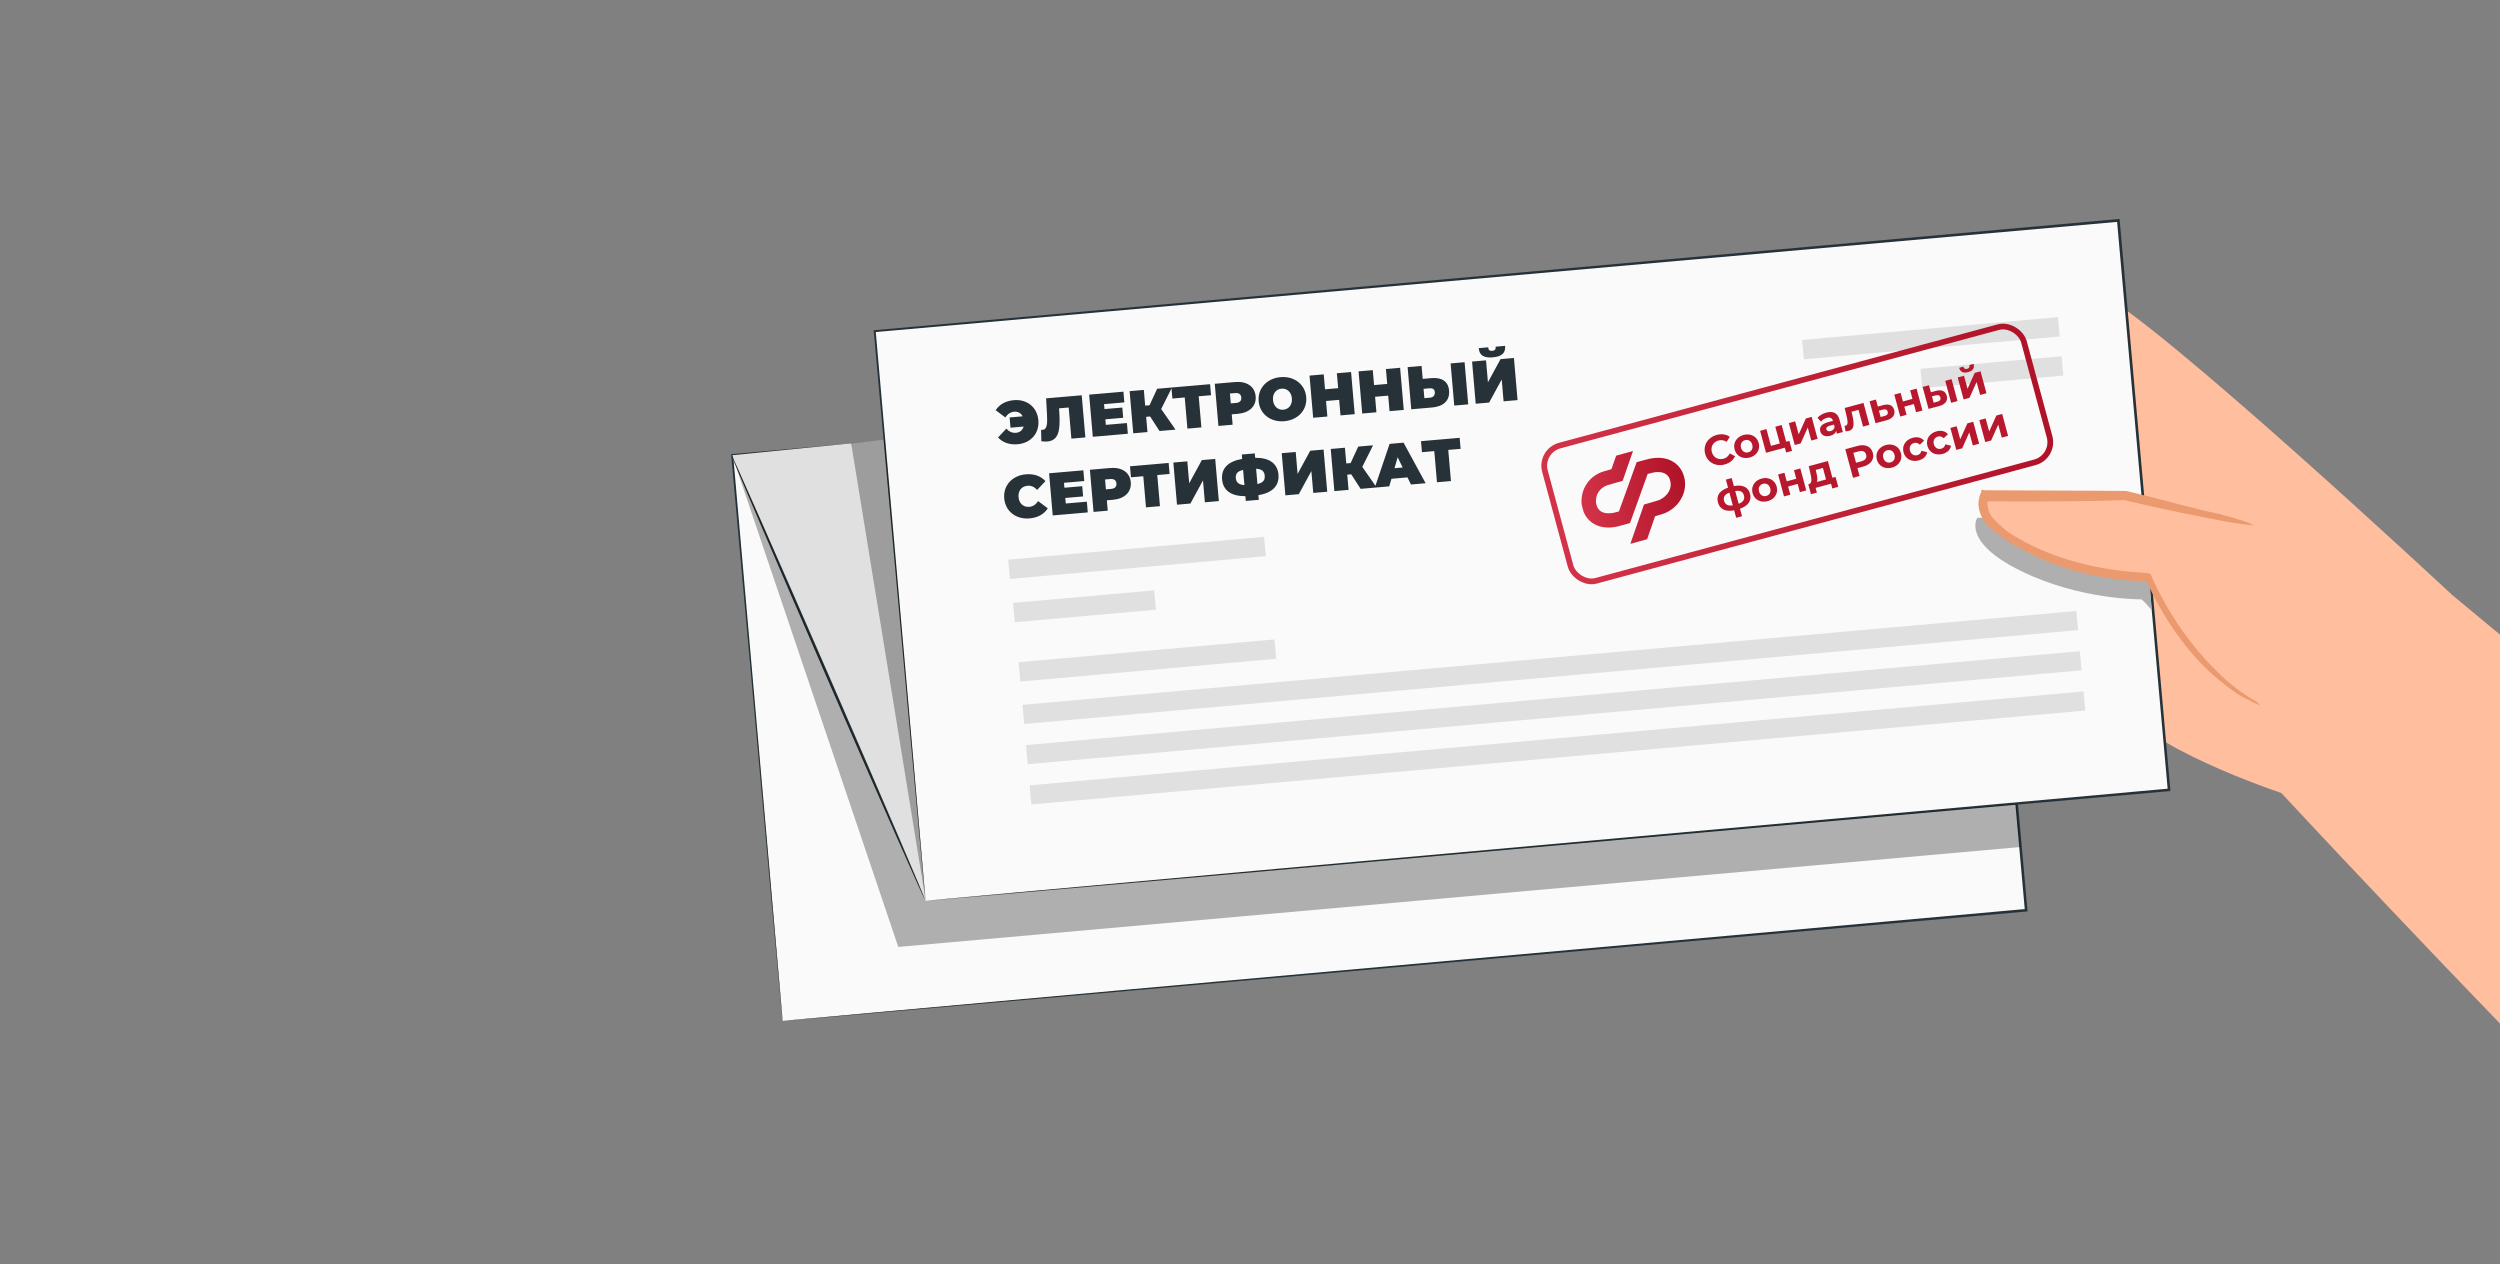<svg width="267" height="135" viewBox="0 0 267 135" fill="none" xmlns="http://www.w3.org/2000/svg">
<rect x="0" y="0" width="267" height="135" fill="#808080" stroke="none"/>
<path d="M204.226 33.732C204.226 33.732 216.345 30.426 224.134 31.265C230.178 34 261.791 63.446 261.791 63.446L244.531 85C244.531 85 230.567 80.454 227.343 76.08C224.118 71.707 219.597 70.48 219.597 70.48C219.597 70.48 218.509 76.9 214.116 75.018C209.591 72.941 201.791 70.221 204.45 63.6C204.45 63.6 201.039 61.911 202.134 57.194C202.134 57.194 198.268 56.096 200.534 49.737C202.801 43.379 209.252 35.63 221.708 40.623C222.363 40.751 223.407 39.765 222.357 39.049L204.738 39.751C204.606 39.555 195.598 36.972 204.226 33.732Z" fill="#FFBE9D"/>
<path d="M208.972 50.91C209.168 50.778 210.873 51.622 213.497 52.987C214.874 53.767 216.448 54.416 218.22 55.783C218.943 56.435 219.929 57.479 220 58.853C220.07 60.228 219.094 61.737 217.983 62.199C215.369 63.388 213.009 62.415 211.108 61.702C209.207 60.989 207.306 60.276 206.06 59.692C203.109 58.263 201.795 57.156 201.86 56.828C202.056 56.696 203.565 57.672 206.58 58.774C208.022 59.227 209.727 60.071 211.692 60.456C212.675 60.649 213.593 61.169 214.772 61.23C215.755 61.422 216.801 61.288 217.717 60.957C218.5 60.43 219.152 59.707 219.149 58.856C219.145 58.005 218.487 57.026 217.896 56.57C216.255 55.398 214.55 54.554 213.368 53.642C210.417 52.213 208.776 51.041 208.972 50.91Z" fill="#EB996E"/>
<path d="M216.434 48.475C216.37 48.803 214.537 48.613 212.706 49.275C210.876 49.937 209.768 51.25 209.441 51.186C209.113 51.122 209.89 48.893 212.244 48.164C214.793 47.303 216.826 48.212 216.434 48.475Z" fill="#EB996E"/>
<path d="M217.199 61.87C217.199 61.87 217.526 61.934 217.789 62.326C218.053 62.718 218.056 63.569 218.059 64.419C218.063 65.27 217.674 66.385 216.63 67.371C215.587 68.356 213.885 68.363 212.639 67.779C210.279 66.806 208.182 66.225 206.673 65.249C205.295 64.468 204.441 63.621 204.441 63.621C204.637 63.489 205.423 63.813 206.997 64.462C208.57 65.11 210.667 65.692 213.028 66.664C214.142 67.053 215.32 67.114 215.776 66.523C216.56 65.996 216.884 65.209 217.012 64.554C217.205 63.572 217.465 63.113 217.202 62.721C217.33 62.066 217.199 61.87 217.199 61.87Z" fill="#EB996E"/>
<path d="M215.81 67.045C215.679 66.849 216.398 66.65 217.317 67.17C218.103 67.495 219.089 68.538 219.552 69.649C220.277 71.152 219.693 72.398 219.237 72.989C218.913 73.775 218.325 74.171 218.194 73.975C218.062 73.779 218.126 73.451 218.45 72.664C218.579 72.009 218.967 70.895 218.441 70.112C217.978 69.001 217.451 68.217 216.861 67.761C216.401 67.501 215.942 67.241 215.81 67.045Z" fill="#EB996E"/>
<path d="M225.395 44.945C225.199 45.076 223.822 44.296 223.292 42.662C222.566 41.159 222.691 39.653 223.083 39.39C223.41 39.454 223.873 40.565 224.467 41.872C224.997 43.506 225.787 44.681 225.395 44.945Z" fill="#EB996E"/>
<path d="M211.027 36.766L78.211 48.598L83.595 109.037L216.412 97.205L211.027 36.766Z" fill="#FAFAFA"/>
<path d="M83.575 109.04C83.575 109.04 83.537 108.687 83.47 107.986C83.405 107.28 83.308 106.236 83.181 104.869C82.931 102.118 82.561 98.069 82.086 92.856C81.141 82.403 79.776 67.285 78.09 48.61L78.08 48.505L78.185 48.496C112.569 45.424 159.422 41.239 210.989 36.632L210.999 36.631L211.143 36.618L211.156 36.763C213.045 58.01 214.863 78.454 216.53 97.203L216.542 97.34L216.405 97.352C177.727 100.769 144.506 103.704 120.95 105.786C109.188 106.816 99.84 107.636 93.428 108.198C90.231 108.475 87.766 108.689 86.097 108.834C85.268 108.904 84.638 108.957 84.211 108.993C83.787 109.027 83.575 109.04 83.575 109.04C83.575 109.04 83.797 109.015 84.225 108.974C84.656 108.934 85.291 108.874 86.126 108.796C87.801 108.643 90.274 108.417 93.483 108.124C99.901 107.543 109.257 106.698 121.029 105.633C144.559 103.522 177.744 100.545 216.38 97.078L216.256 97.227C214.584 78.479 212.762 58.034 210.867 36.788L211.024 36.919L211.015 36.92C159.444 41.496 112.589 45.654 78.203 48.705L78.298 48.591C79.935 67.243 81.26 82.343 82.176 92.783C82.63 98.008 82.983 102.067 83.222 104.824C83.34 106.2 83.43 107.251 83.49 107.962C83.55 108.672 83.575 109.04 83.575 109.04Z" fill="#263238"/>
<path d="M100.615 46.374L78.203 48.619L98.86 96.229L100.615 46.374Z" fill="#E0E0E0"/>
<path d="M98.859 96.212L231.673 84.359L226.259 23.544L93.442 35.37L98.859 96.212Z" fill="#FAFAFA"/>
<path d="M98.838 96.209C98.838 96.209 98.799 95.854 98.732 95.148C98.667 94.437 98.569 93.386 98.442 92.009C98.189 89.24 97.817 85.164 97.339 79.916C96.389 69.393 95.014 54.175 93.316 35.377L93.307 35.272L93.412 35.263C127.822 32.189 174.662 28.004 226.202 23.4L226.225 23.398L226.369 23.385L226.382 23.529C228.283 44.913 230.113 65.485 231.79 84.345L231.802 84.482L231.665 84.494C192.979 87.92 159.759 90.861 136.206 92.947C124.445 93.98 115.098 94.802 108.688 95.365C105.491 95.642 103.027 95.856 101.358 96.001C100.53 96.072 99.899 96.125 99.472 96.162C99.049 96.196 98.838 96.209 98.838 96.209C98.838 96.209 99.06 96.184 99.487 96.142C99.918 96.102 100.553 96.043 101.388 95.965C103.063 95.811 105.535 95.585 108.743 95.291C115.159 94.71 124.514 93.862 136.285 92.796C159.813 90.68 192.997 87.695 231.641 84.221L231.516 84.369C229.835 65.509 228.001 44.938 226.094 23.555L226.251 23.686L226.228 23.688C174.685 28.262 127.843 32.419 93.43 35.472L93.525 35.358C95.173 54.134 96.507 69.334 97.43 79.844C97.887 85.105 98.242 89.19 98.483 91.965C98.601 93.352 98.691 94.409 98.753 95.125C98.812 95.838 98.838 96.209 98.838 96.209Z" fill="#263238"/>
<path d="M78.126 48.627C78.199 48.595 82.899 59.228 88.622 72.374C94.347 85.523 98.927 96.206 98.854 96.238C98.781 96.27 94.082 85.639 88.357 72.489C82.634 59.344 78.053 48.659 78.126 48.627Z" fill="#263238"/>
<g opacity="0.3">
<path d="M98.845 96.218L215.373 85.842L215.784 90.461L95.936 101.132L78.188 48.609L98.845 96.218Z" fill="black"/>
</g>
<g opacity="0.3">
<path d="M90.901 47.329L98.871 96.215L94.49 47.01L90.901 47.329Z" fill="black"/>
</g>
<path d="M192.649 38.371L219.977 35.937L219.793 33.871L192.465 36.306L192.649 38.371Z" fill="#E0E0E0"/>
<path d="M205.287 41.454L220.359 40.111L220.175 38.046L205.103 39.389L205.287 41.454Z" fill="#E0E0E0"/>
<path d="M107.86 61.834L135.188 59.399L135.004 57.334L107.676 59.769L107.86 61.834Z" fill="#E0E0E0"/>
<path d="M108.969 72.789L136.297 70.355L136.113 68.289L108.785 70.724L108.969 72.789Z" fill="#E0E0E0"/>
<path d="M109.385 77.321L221.937 67.294L221.755 65.251L109.203 75.278L109.385 77.321Z" fill="#E0E0E0"/>
<path d="M109.76 81.617L222.313 71.59L222.131 69.547L109.578 79.574L109.76 81.617Z" fill="#E0E0E0"/>
<path d="M110.15 85.915L222.703 75.888L222.521 73.845L109.968 83.872L110.15 85.915Z" fill="#E0E0E0"/>
<path d="M108.381 66.456L123.453 65.113L123.269 63.048L108.197 64.391L108.381 66.456Z" fill="#E0E0E0"/>
<path d="M108.282 42.737C109.697 42.615 110.778 43.5 110.897 44.883C111.016 46.266 110.103 47.323 108.688 47.445C107.807 47.521 107.085 47.26 106.591 46.719L107.476 45.781C107.768 46.093 108.1 46.258 108.505 46.223C108.93 46.187 109.213 45.942 109.322 45.557L107.92 45.678L107.826 44.584L109.221 44.464C109.043 44.123 108.722 43.937 108.311 43.972C107.906 44.007 107.607 44.227 107.372 44.585L106.34 43.812C106.734 43.195 107.401 42.813 108.282 42.737ZM111.726 42.544L115.527 42.215L115.916 46.717L114.424 46.846L114.137 43.521L113.108 43.61L113.14 44.132C113.238 45.873 113.106 47.044 111.865 47.151C111.678 47.168 111.457 47.161 111.214 47.123L111.187 45.901C111.246 45.909 111.304 45.91 111.355 45.906C111.857 45.863 111.863 45.182 111.82 44.304L111.726 42.544ZM118.104 45.375L120.355 45.181L120.454 46.325L116.711 46.649L116.322 42.147L119.982 41.831L120.081 42.975L117.913 43.163L117.959 43.69L119.863 43.526L119.957 44.619L118.053 44.783L118.104 45.375ZM125.164 41.383L124.015 43.685L125.546 45.886L123.836 46.033L122.833 44.481L122.409 44.517L122.549 46.145L121.031 46.276L120.643 41.774L122.161 41.642L122.305 43.321L122.769 43.281L123.582 41.52L125.164 41.383ZM129.238 41.031L129.339 42.208L128.021 42.322L128.308 45.647L126.816 45.776L126.529 42.451L125.21 42.565L125.109 41.388L129.238 41.031ZM131.906 40.801C133.16 40.693 134.014 41.28 134.104 42.322C134.194 43.364 133.453 44.089 132.199 44.197L131.549 44.253L131.645 45.359L130.127 45.49L129.738 40.988L131.906 40.801ZM132.001 43.035C132.419 42.998 132.602 42.782 132.573 42.454C132.545 42.126 132.328 41.944 131.91 41.98L131.357 42.028L131.448 43.082L132.001 43.035ZM137.168 44.986C135.701 45.113 134.542 44.215 134.424 42.851C134.306 41.488 135.295 40.405 136.761 40.278C138.227 40.151 139.387 41.049 139.505 42.413C139.623 43.776 138.634 44.859 137.168 44.986ZM137.062 43.758C137.621 43.709 138.035 43.246 137.974 42.545C137.914 41.844 137.427 41.458 136.867 41.507C136.308 41.555 135.894 42.018 135.955 42.719C136.015 43.42 136.502 43.806 137.062 43.758ZM142.777 39.862L144.294 39.731L144.683 44.233L143.165 44.364L143.022 42.705L141.62 42.826L141.763 44.485L140.245 44.617L139.857 40.114L141.375 39.983L141.512 41.578L142.914 41.457L142.777 39.862ZM148.015 39.41L149.533 39.279L149.921 43.781L148.404 43.912L148.26 42.253L146.858 42.374L147.002 44.033L145.484 44.164L145.095 39.662L146.613 39.531L146.751 41.126L148.153 41.005L148.015 39.41ZM152.877 40.383C153.977 40.288 154.675 40.72 154.761 41.717C154.854 42.791 154.144 43.416 152.954 43.519L150.722 43.712L150.333 39.21L151.825 39.081L151.945 40.464L152.877 40.383ZM155.314 43.315L154.925 38.813L156.417 38.684L156.806 43.186L155.314 43.315ZM152.759 42.467C153.061 42.441 153.269 42.222 153.239 41.875C153.21 41.534 152.975 41.444 152.673 41.47L152.036 41.525L152.122 42.522L152.759 42.467ZM159.427 38.165C158.404 38.254 157.991 37.894 157.929 37.18L158.939 37.093C158.963 37.376 159.071 37.496 159.367 37.471C159.662 37.445 159.761 37.307 159.736 37.024L160.746 36.937C160.808 37.651 160.449 38.077 159.427 38.165ZM157.606 43.117L157.217 38.615L158.709 38.486L158.911 40.828L160.259 38.353L161.687 38.229L162.076 42.731L160.584 42.86L160.382 40.526L159.04 42.993L157.606 43.117ZM109.962 55.365C108.515 55.49 107.37 54.61 107.25 53.228C107.131 51.845 108.108 50.782 109.555 50.657C110.437 50.581 111.159 50.843 111.653 51.383L110.768 52.321C110.476 52.01 110.144 51.844 109.739 51.879C109.108 51.933 108.722 52.407 108.781 53.096C108.841 53.784 109.303 54.184 109.933 54.13C110.338 54.095 110.637 53.875 110.872 53.517L111.904 54.29C111.51 54.907 110.843 55.289 109.962 55.365ZM113.824 53.774L116.076 53.58L116.174 54.725L112.431 55.048L112.042 50.546L115.702 50.23L115.801 51.375L113.633 51.562L113.679 52.089L115.583 51.925L115.677 53.018L113.773 53.183L113.824 53.774ZM118.569 49.982C119.823 49.874 120.677 50.461 120.767 51.503C120.857 52.545 120.116 53.27 118.862 53.378L118.212 53.434L118.308 54.541L116.79 54.672L116.401 50.17L118.569 49.982ZM118.664 52.216C119.083 52.18 119.265 51.963 119.236 51.635C119.208 51.307 118.991 51.125 118.573 51.161L118.02 51.209L118.111 52.264L118.664 52.216ZM124.813 49.443L124.915 50.62L123.596 50.734L123.884 54.059L122.391 54.188L122.104 50.863L120.786 50.977L120.684 49.8L124.813 49.443ZM125.703 53.902L125.314 49.4L126.806 49.271L127.008 51.612L128.356 49.137L129.784 49.014L130.173 53.516L128.68 53.645L128.479 51.31L127.137 53.778L125.703 53.902ZM136.539 50.679C136.64 51.85 135.912 52.645 134.396 52.879L134.44 53.381L133.05 53.501L133.007 52.993C131.471 52.996 130.62 52.369 130.519 51.199C130.418 50.028 131.15 49.272 132.663 49.012L132.622 48.542L134.011 48.422L134.052 48.892C135.586 48.876 136.438 49.515 136.539 50.679ZM134.294 51.696C134.891 51.56 135.114 51.282 135.072 50.799C135.031 50.323 134.752 50.095 134.153 50.062L134.294 51.696ZM131.985 51.072C132.026 51.548 132.331 51.768 132.904 51.809L132.764 50.189C132.161 50.325 131.944 50.59 131.985 51.072ZM137.278 52.903L136.889 48.4L138.382 48.272L138.584 50.613L139.932 48.138L141.359 48.014L141.748 52.517L140.256 52.645L140.054 50.311L138.713 52.779L137.278 52.903ZM146.642 47.558L145.493 49.861L147.024 52.061L145.313 52.209L144.311 50.656L143.887 50.693L144.027 52.32L142.509 52.451L142.121 47.949L143.638 47.818L143.783 49.496L144.246 49.456L145.06 47.695L146.642 47.558ZM150.688 51.745L150.318 50.986L148.607 51.134L148.372 51.944L146.829 52.078L148.408 47.406L149.9 47.277L152.257 51.609L150.688 51.745ZM148.931 50.004L149.805 49.929L149.27 48.834L148.931 50.004ZM155.891 46.76L155.993 47.937L154.674 48.05L154.961 51.376L153.469 51.504L153.182 48.179L151.864 48.293L151.762 47.116L155.891 46.76Z" fill="#263238"/>
<path d="M184.19 49.606C183.245 49.861 182.361 49.394 182.113 48.474C181.865 47.555 182.393 46.707 183.343 46.45C183.87 46.308 184.362 46.381 184.744 46.652L184.404 47.192C184.135 47.012 183.845 46.96 183.54 47.042C182.97 47.196 182.673 47.706 182.828 48.282C182.983 48.857 183.497 49.148 184.067 48.994C184.372 48.912 184.596 48.72 184.737 48.425L185.303 48.721C185.11 49.152 184.722 49.462 184.19 49.606ZM186.87 48.864C186.125 49.065 185.445 48.711 185.254 48.005C185.064 47.299 185.473 46.651 186.218 46.45C186.963 46.249 187.639 46.604 187.829 47.31C188.02 48.016 187.615 48.663 186.87 48.864ZM186.719 48.306C187.059 48.214 187.25 47.901 187.141 47.496C187.032 47.091 186.709 46.916 186.369 47.008C186.029 47.099 185.833 47.414 185.943 47.819C186.052 48.224 186.379 48.398 186.719 48.306ZM190.763 47.177L191.103 47.085L191.393 48.157L190.761 48.328L190.622 47.814L188.613 48.356L187.98 46.012L188.656 45.829L189.138 47.616L190.084 47.361L189.601 45.574L190.281 45.391L190.763 47.177ZM191.681 47.528L191.048 45.184L191.724 45.001L192.1 46.395L192.865 44.693L193.488 44.525L194.121 46.869L193.446 47.051L193.069 45.657L192.309 47.358L191.681 47.528ZM195.043 44.068C195.758 43.875 196.261 44.094 196.453 44.804L196.814 46.142L196.178 46.314L196.099 46.022C196.03 46.269 195.817 46.449 195.472 46.541C194.923 46.69 194.514 46.473 194.405 46.068C194.293 45.654 194.507 45.287 195.222 45.094L195.762 44.949C195.683 44.657 195.463 44.534 195.097 44.633C194.849 44.7 194.614 44.852 194.481 45.033L194.109 44.624C194.316 44.371 194.668 44.169 195.043 44.068ZM195.519 46.038C195.745 45.977 195.913 45.819 195.934 45.585L195.869 45.345L195.403 45.471C195.085 45.557 195.017 45.702 195.059 45.858C195.105 46.028 195.279 46.103 195.519 46.038ZM197.015 43.573L199.02 43.032L199.652 45.376L198.973 45.559L198.49 43.773L197.75 43.973L197.84 44.392C198.031 45.239 198.053 45.859 197.474 46.015C197.369 46.043 197.251 46.057 197.107 46.058L196.991 45.491C197.027 45.486 197.063 45.481 197.094 45.473C197.416 45.386 197.333 44.973 197.235 44.523L197.015 43.573ZM201.143 43.262C201.759 43.101 202.167 43.294 202.3 43.787C202.439 44.305 202.137 44.709 201.484 44.886L200.306 45.199L199.673 42.855L200.349 42.673L200.551 43.422L201.143 43.262ZM201.292 44.419C201.555 44.352 201.667 44.196 201.604 43.965C201.542 43.734 201.372 43.677 201.11 43.743L200.669 43.858L200.852 44.538L201.292 44.419ZM202.944 44.487L202.311 42.143L202.987 41.961L203.234 42.876L204.253 42.6L204.006 41.685L204.686 41.502L205.319 43.846L204.639 44.029L204.403 43.154L203.383 43.429L203.62 44.305L202.944 44.487ZM206.772 41.743C207.388 41.581 207.778 41.78 207.911 42.272C208.051 42.791 207.766 43.19 207.112 43.366L205.969 43.67L205.337 41.326L206.012 41.144L206.214 41.893L206.772 41.743ZM208.383 43.019L207.75 40.674L208.426 40.492L209.059 42.836L208.383 43.019ZM206.921 42.899C207.183 42.833 207.295 42.676 207.233 42.446C207.171 42.215 207.001 42.158 206.738 42.224L206.332 42.329L206.515 43.009L206.921 42.899ZM210.189 39.745C209.679 39.883 209.362 39.73 209.236 39.278L209.68 39.158C209.739 39.357 209.876 39.451 210.09 39.393C210.299 39.337 210.383 39.183 210.329 38.983L210.782 38.86C210.9 39.315 210.699 39.607 210.189 39.745ZM209.714 42.659L209.081 40.315L209.756 40.133L210.133 41.527L210.898 39.825L211.521 39.657L212.154 42.001L211.479 42.183L211.102 40.789L210.341 42.49L209.714 42.659ZM186.904 52.73C187.101 53.462 186.707 54.026 185.831 54.333L186.048 55.134L185.424 55.303L185.208 54.501C184.294 54.682 183.674 54.396 183.475 53.655C183.278 52.928 183.665 52.388 184.555 52.083L184.323 51.224L184.947 51.056L185.178 51.914C186.088 51.734 186.708 52.006 186.904 52.73ZM184.132 53.478C184.244 53.892 184.528 54.058 185.066 53.974L184.698 52.61C184.189 52.803 184.027 53.086 184.132 53.478ZM185.689 53.806C186.196 53.608 186.362 53.32 186.25 52.906C186.143 52.51 185.858 52.353 185.321 52.442L185.689 53.806ZM188.79 53.525C188.045 53.726 187.365 53.372 187.174 52.666C186.984 51.96 187.393 51.312 188.138 51.111C188.883 50.91 189.559 51.265 189.75 51.971C189.94 52.676 189.535 53.323 188.79 53.525ZM188.639 52.967C188.979 52.875 189.171 52.562 189.061 52.156C188.952 51.751 188.629 51.577 188.289 51.668C187.949 51.76 187.754 52.075 187.863 52.48C187.972 52.885 188.3 53.059 188.639 52.967ZM190.533 53.016L189.901 50.672L190.576 50.49L190.823 51.405L191.843 51.13L191.596 50.215L192.275 50.031L192.908 52.375L192.228 52.559L191.992 51.683L190.972 51.958L191.209 52.834L190.533 53.016ZM195.7 51.023L196.036 50.933L196.323 51.996L195.691 52.166L195.554 51.661L193.907 52.106L194.044 52.611L193.412 52.782L193.125 51.718L193.221 51.693C193.541 51.597 193.474 51.124 193.363 50.607L193.174 49.788L195.218 49.237L195.7 51.023ZM193.99 50.489C194.084 50.889 194.15 51.255 194.031 51.474L195.02 51.207L194.689 49.978L193.922 50.185L193.99 50.489ZM198.397 47.621C199.212 47.401 199.836 47.686 200.02 48.37C200.204 49.05 199.808 49.61 198.993 49.83L198.379 49.996L198.606 50.837L197.9 51.028L197.077 47.978L198.397 47.621ZM198.799 49.266C199.23 49.149 199.395 48.895 199.306 48.563C199.215 48.228 198.944 48.091 198.513 48.207L197.938 48.362L198.224 49.421L198.799 49.266ZM202.061 49.942C201.316 50.143 200.636 49.789 200.446 49.083C200.255 48.377 200.665 47.729 201.41 47.528C202.155 47.327 202.83 47.682 203.021 48.388C203.211 49.094 202.806 49.74 202.061 49.942ZM201.911 49.384C202.251 49.292 202.442 48.979 202.332 48.574C202.223 48.168 201.9 47.994 201.56 48.086C201.22 48.177 201.025 48.492 201.134 48.897C201.244 49.302 201.571 49.476 201.911 49.384ZM204.93 49.167C204.167 49.373 203.487 49.019 203.297 48.313C203.106 47.607 203.516 46.959 204.278 46.754C204.77 46.621 205.216 46.729 205.489 47.067L205.038 47.492C204.852 47.304 204.638 47.255 204.424 47.312C204.08 47.405 203.875 47.718 203.985 48.127C204.096 48.537 204.431 48.704 204.775 48.611C204.988 48.553 205.15 48.407 205.215 48.146L205.82 48.291C205.751 48.712 205.422 49.034 204.93 49.167ZM207.478 48.479C206.716 48.685 206.036 48.331 205.845 47.625C205.655 46.919 206.064 46.271 206.827 46.065C207.319 45.932 207.765 46.041 208.038 46.379L207.587 46.804C207.401 46.616 207.186 46.567 206.973 46.624C206.629 46.717 206.423 47.03 206.534 47.439C206.644 47.849 206.979 48.016 207.323 47.923C207.537 47.865 207.698 47.719 207.764 47.458L208.369 47.603C208.3 48.024 207.971 48.346 207.478 48.479ZM208.932 48.049L208.299 45.705L208.975 45.523L209.351 46.917L210.116 45.215L210.739 45.047L211.372 47.391L210.697 47.573L210.32 46.179L209.56 47.88L208.932 48.049ZM212.025 47.214L211.393 44.87L212.068 44.688L212.444 46.082L213.21 44.38L213.833 44.211L214.465 46.556L213.79 46.738L213.414 45.344L212.653 47.045L212.025 47.214Z" fill="#B7182E"/>
<path d="M172.104 50.105L172.354 49.386L172.605 48.666L173.504 48.414C173.998 48.275 174.403 48.164 174.403 48.166C174.404 48.169 174.156 48.887 173.299 51.352L172.446 51.596L172.427 51.602C171.615 51.835 171.591 51.842 171.49 51.892C171.432 51.92 171.348 51.965 171.303 51.991C171.259 52.018 171.191 52.063 171.152 52.092C171.114 52.12 171.046 52.176 171.003 52.215C170.959 52.255 170.895 52.32 170.859 52.361C170.824 52.403 170.769 52.475 170.736 52.523C170.704 52.57 170.659 52.645 170.637 52.69C170.615 52.734 170.584 52.802 170.568 52.842C170.552 52.882 170.53 52.947 170.518 52.989C170.505 53.031 170.486 53.113 170.475 53.173C170.463 53.234 170.45 53.337 170.447 53.403C170.443 53.469 170.444 53.573 170.449 53.634C170.455 53.729 170.463 53.77 170.508 53.932C170.55 54.081 170.569 54.135 170.6 54.192C170.621 54.232 170.661 54.296 170.688 54.335C170.715 54.373 170.763 54.431 170.794 54.463C170.824 54.494 170.877 54.542 170.911 54.568C170.944 54.594 171.015 54.638 171.07 54.666C171.123 54.694 171.206 54.73 171.254 54.746C171.303 54.761 171.394 54.783 171.457 54.794C171.521 54.805 171.623 54.816 171.683 54.82C171.745 54.822 171.849 54.822 171.917 54.817C171.985 54.814 172.088 54.805 172.145 54.797C172.204 54.789 172.302 54.772 172.364 54.761C172.426 54.748 172.573 54.712 172.902 54.62L173.14 53.96C173.27 53.597 173.445 53.114 173.526 52.889C173.608 52.663 173.687 52.444 173.702 52.401C173.716 52.359 173.745 52.28 173.765 52.226C173.785 52.172 173.818 52.08 173.838 52.023C173.858 51.966 173.878 51.907 173.885 51.892C173.89 51.877 174.013 51.537 174.157 51.136C174.3 50.735 174.502 50.173 174.793 49.362L175.338 49.209C175.638 49.125 175.959 49.04 176.052 49.019C176.145 48.999 176.282 48.971 176.358 48.959C176.434 48.945 176.557 48.928 176.631 48.92C176.706 48.912 176.819 48.902 176.884 48.899C176.949 48.895 177.056 48.893 177.122 48.893C177.188 48.894 177.303 48.898 177.379 48.905C177.454 48.91 177.596 48.93 177.694 48.946C177.792 48.963 177.926 48.992 177.991 49.011C178.056 49.029 178.15 49.058 178.197 49.075C178.245 49.092 178.34 49.132 178.406 49.162C178.472 49.193 178.576 49.246 178.634 49.281C178.694 49.315 178.785 49.373 178.837 49.41C178.889 49.446 178.975 49.516 179.029 49.563C179.084 49.609 179.163 49.685 179.207 49.73C179.25 49.775 179.324 49.862 179.374 49.924C179.422 49.986 179.493 50.088 179.532 50.151C179.57 50.213 179.621 50.303 179.645 50.35C179.67 50.398 179.712 50.488 179.739 50.55C179.773 50.631 179.807 50.729 179.849 50.884C179.891 51.035 179.917 51.143 179.93 51.23C179.94 51.301 179.953 51.421 179.959 51.498C179.964 51.575 179.968 51.694 179.968 51.762C179.967 51.83 179.96 51.938 179.953 52.002C179.946 52.066 179.932 52.167 179.922 52.227C179.912 52.287 179.893 52.379 179.88 52.431C179.867 52.484 179.833 52.595 179.806 52.679C179.779 52.762 179.732 52.886 179.703 52.954C179.674 53.021 179.607 53.155 179.554 53.251C179.501 53.346 179.42 53.479 179.372 53.548C179.325 53.615 179.256 53.708 179.219 53.754C179.181 53.8 179.114 53.877 179.068 53.927C179.023 53.977 178.931 54.067 178.864 54.129C178.797 54.191 178.697 54.276 178.643 54.318C178.589 54.359 178.49 54.429 178.423 54.474C178.356 54.519 178.247 54.585 178.181 54.622C178.114 54.659 178.011 54.712 177.95 54.74C177.889 54.769 177.785 54.814 177.719 54.842C177.638 54.874 177.463 54.93 176.764 55.137L176.403 56.174C176.204 56.744 176.014 57.295 175.915 57.586L175.018 57.838C174.302 58.038 174.119 58.087 174.123 58.077C174.124 58.07 174.153 57.985 174.187 57.889C174.221 57.792 174.306 57.549 174.375 57.348C174.445 57.147 174.527 56.912 174.556 56.825C174.586 56.738 174.629 56.612 174.652 56.547C174.676 56.481 174.71 56.385 174.727 56.334C174.745 56.282 174.773 56.202 174.79 56.154C174.807 56.106 174.975 55.619 175.164 55.074C175.353 54.528 175.523 54.037 175.577 53.884L176.354 53.661C177.024 53.468 177.143 53.431 177.218 53.397C177.264 53.375 177.336 53.338 177.379 53.315C177.42 53.292 177.486 53.252 177.526 53.227C177.565 53.203 177.639 53.151 177.688 53.113C177.737 53.076 177.812 53.012 177.853 52.973C177.894 52.935 177.956 52.87 177.992 52.831C178.027 52.79 178.079 52.728 178.107 52.689C178.135 52.651 178.178 52.586 178.204 52.542C178.229 52.499 178.267 52.427 178.289 52.38C178.31 52.334 178.34 52.255 178.356 52.204C178.373 52.153 178.394 52.067 178.405 52.013C178.416 51.959 178.426 51.869 178.43 51.814C178.432 51.759 178.431 51.67 178.428 51.617C178.425 51.547 178.411 51.472 178.38 51.35C178.347 51.214 178.329 51.161 178.296 51.088C178.272 51.038 178.23 50.965 178.203 50.925C178.176 50.884 178.131 50.826 178.102 50.796C178.074 50.764 178.022 50.716 177.987 50.687C177.953 50.658 177.876 50.609 177.816 50.577C177.756 50.544 177.663 50.504 177.609 50.488C177.554 50.471 177.459 50.449 177.396 50.438C177.333 50.428 177.225 50.417 177.155 50.415C177.086 50.413 176.975 50.416 176.908 50.421C176.84 50.425 176.732 50.437 176.666 50.446C176.586 50.458 176.452 50.489 175.971 50.615L175.555 51.774C175.325 52.412 175.041 53.203 174.923 53.531C174.805 53.859 174.603 54.418 174.476 54.774C174.349 55.13 174.226 55.47 174.204 55.529C174.182 55.589 174.16 55.65 174.156 55.663C174.151 55.676 174.133 55.727 174.083 55.864L173.378 56.059C172.79 56.221 172.65 56.257 172.535 56.275C172.459 56.287 172.329 56.305 172.247 56.314C172.165 56.324 172.027 56.335 171.94 56.338C171.853 56.341 171.717 56.342 171.636 56.338C171.556 56.335 171.437 56.327 171.372 56.319C171.307 56.312 171.206 56.297 171.148 56.285C171.091 56.275 171.001 56.255 170.947 56.242C170.894 56.228 170.803 56.202 170.746 56.183C170.689 56.163 170.593 56.127 170.535 56.103C170.476 56.078 170.364 56.023 170.285 55.979C170.207 55.936 170.1 55.87 170.049 55.834C169.997 55.797 169.909 55.728 169.854 55.681C169.799 55.635 169.701 55.538 169.635 55.467C169.57 55.396 169.491 55.301 169.458 55.256C169.426 55.211 169.379 55.144 169.356 55.107C169.332 55.071 169.288 54.996 169.259 54.942C169.23 54.888 169.187 54.803 169.165 54.752C169.131 54.677 169.105 54.595 169.025 54.299C168.931 53.95 168.927 53.932 168.916 53.802C168.911 53.728 168.905 53.616 168.905 53.554C168.904 53.492 168.906 53.395 168.909 53.337C168.912 53.279 168.921 53.182 168.928 53.12C168.935 53.058 168.954 52.944 168.969 52.867C168.984 52.79 169.013 52.668 169.033 52.598C169.053 52.527 169.087 52.42 169.109 52.36C169.132 52.299 169.17 52.205 169.195 52.148C169.221 52.093 169.28 51.977 169.327 51.891C169.375 51.805 169.441 51.696 169.474 51.648C169.507 51.599 169.561 51.526 169.593 51.483C169.625 51.442 169.685 51.37 169.727 51.323C169.768 51.276 169.845 51.196 169.896 51.146C169.948 51.096 170.028 51.023 170.075 50.985C170.122 50.947 170.199 50.887 170.247 50.852C170.295 50.818 170.392 50.753 170.461 50.71C170.532 50.667 170.651 50.6 170.728 50.562C170.805 50.524 170.918 50.471 170.979 50.446C171.067 50.408 171.199 50.366 172.104 50.105Z" fill="url(#paint0_linear_1_20)"/>
<rect x="164.421" y="48.169" width="52.987" height="14.954" rx="2.228" transform="rotate(-15.108 164.421 48.169)" stroke="url(#paint1_linear_1_20)" stroke-width="0.613"/>
<path d="M229.296 58.221L226.16 55.182L211.171 55.305C211.171 55.305 209.479 57.864 215.84 60.982C222.201 64.1 228.682 64.009 228.682 64.009C228.682 64.009 228.821 64.008 229.812 65.168" fill="#AFAFAF"/>
<path d="M240.753 56.301L226.929 53.081L211.94 53.204C211.94 53.204 210.247 55.764 216.609 58.881C222.97 61.999 229.45 61.908 229.45 61.908C229.45 61.908 233.808 71.776 241.088 75.414" fill="#FFBE9D"/>
<path d="M241.311 75.289C241.311 75.289 240.983 75.225 240.065 74.705C239.278 74.381 238.228 73.665 236.915 72.557C234.42 70.537 231.394 66.883 229.15 61.852L229.609 62.111C224.699 61.999 219.131 60.908 214.012 57.524C213.289 56.872 212.503 56.548 211.976 55.764C211.449 54.981 210.987 53.87 211.571 52.624L211.635 52.296L211.963 52.36C217.396 52.405 222.502 52.385 227.084 52.433C231.146 53.4 234.685 54.433 236.978 54.883C239.402 55.528 240.517 55.917 240.648 56.112C240.648 56.112 239.142 55.987 236.85 55.538C234.557 55.088 230.954 54.382 226.892 53.416C222.441 53.564 217.335 53.583 211.902 53.539L212.294 53.275C212.23 53.603 212.233 54.454 212.628 55.041C213.023 55.629 213.614 56.085 214.336 56.737C218.996 59.861 224.564 60.953 229.278 61.196L229.606 61.261L229.737 61.456C231.85 66.292 234.876 69.947 237.175 72.098C239.606 74.445 241.375 74.962 241.311 75.289Z" fill="#EB996E"/>
<path d="M261.676 63.364L328.626 118.854L384.385 91.749L414.512 131.661C414.512 131.661 340.895 165.85 330.569 166.468C320.121 167.287 243.003 84.001 243.003 84.001L261.676 63.364Z" fill="#FFBE9D"/>
<defs>
<linearGradient id="paint0_linear_1_20" x1="169.101" y1="54.573" x2="180.024" y2="51.509" gradientUnits="userSpaceOnUse">
<stop stop-color="#D23349"/>
<stop offset="1" stop-color="#B01227"/>
</linearGradient>
<linearGradient id="paint1_linear_1_20" x1="164.797" y1="55.555" x2="217.171" y2="55.555" gradientUnits="userSpaceOnUse">
<stop stop-color="#D23349"/>
<stop offset="1" stop-color="#B01227"/>
</linearGradient>
</defs>
</svg>
